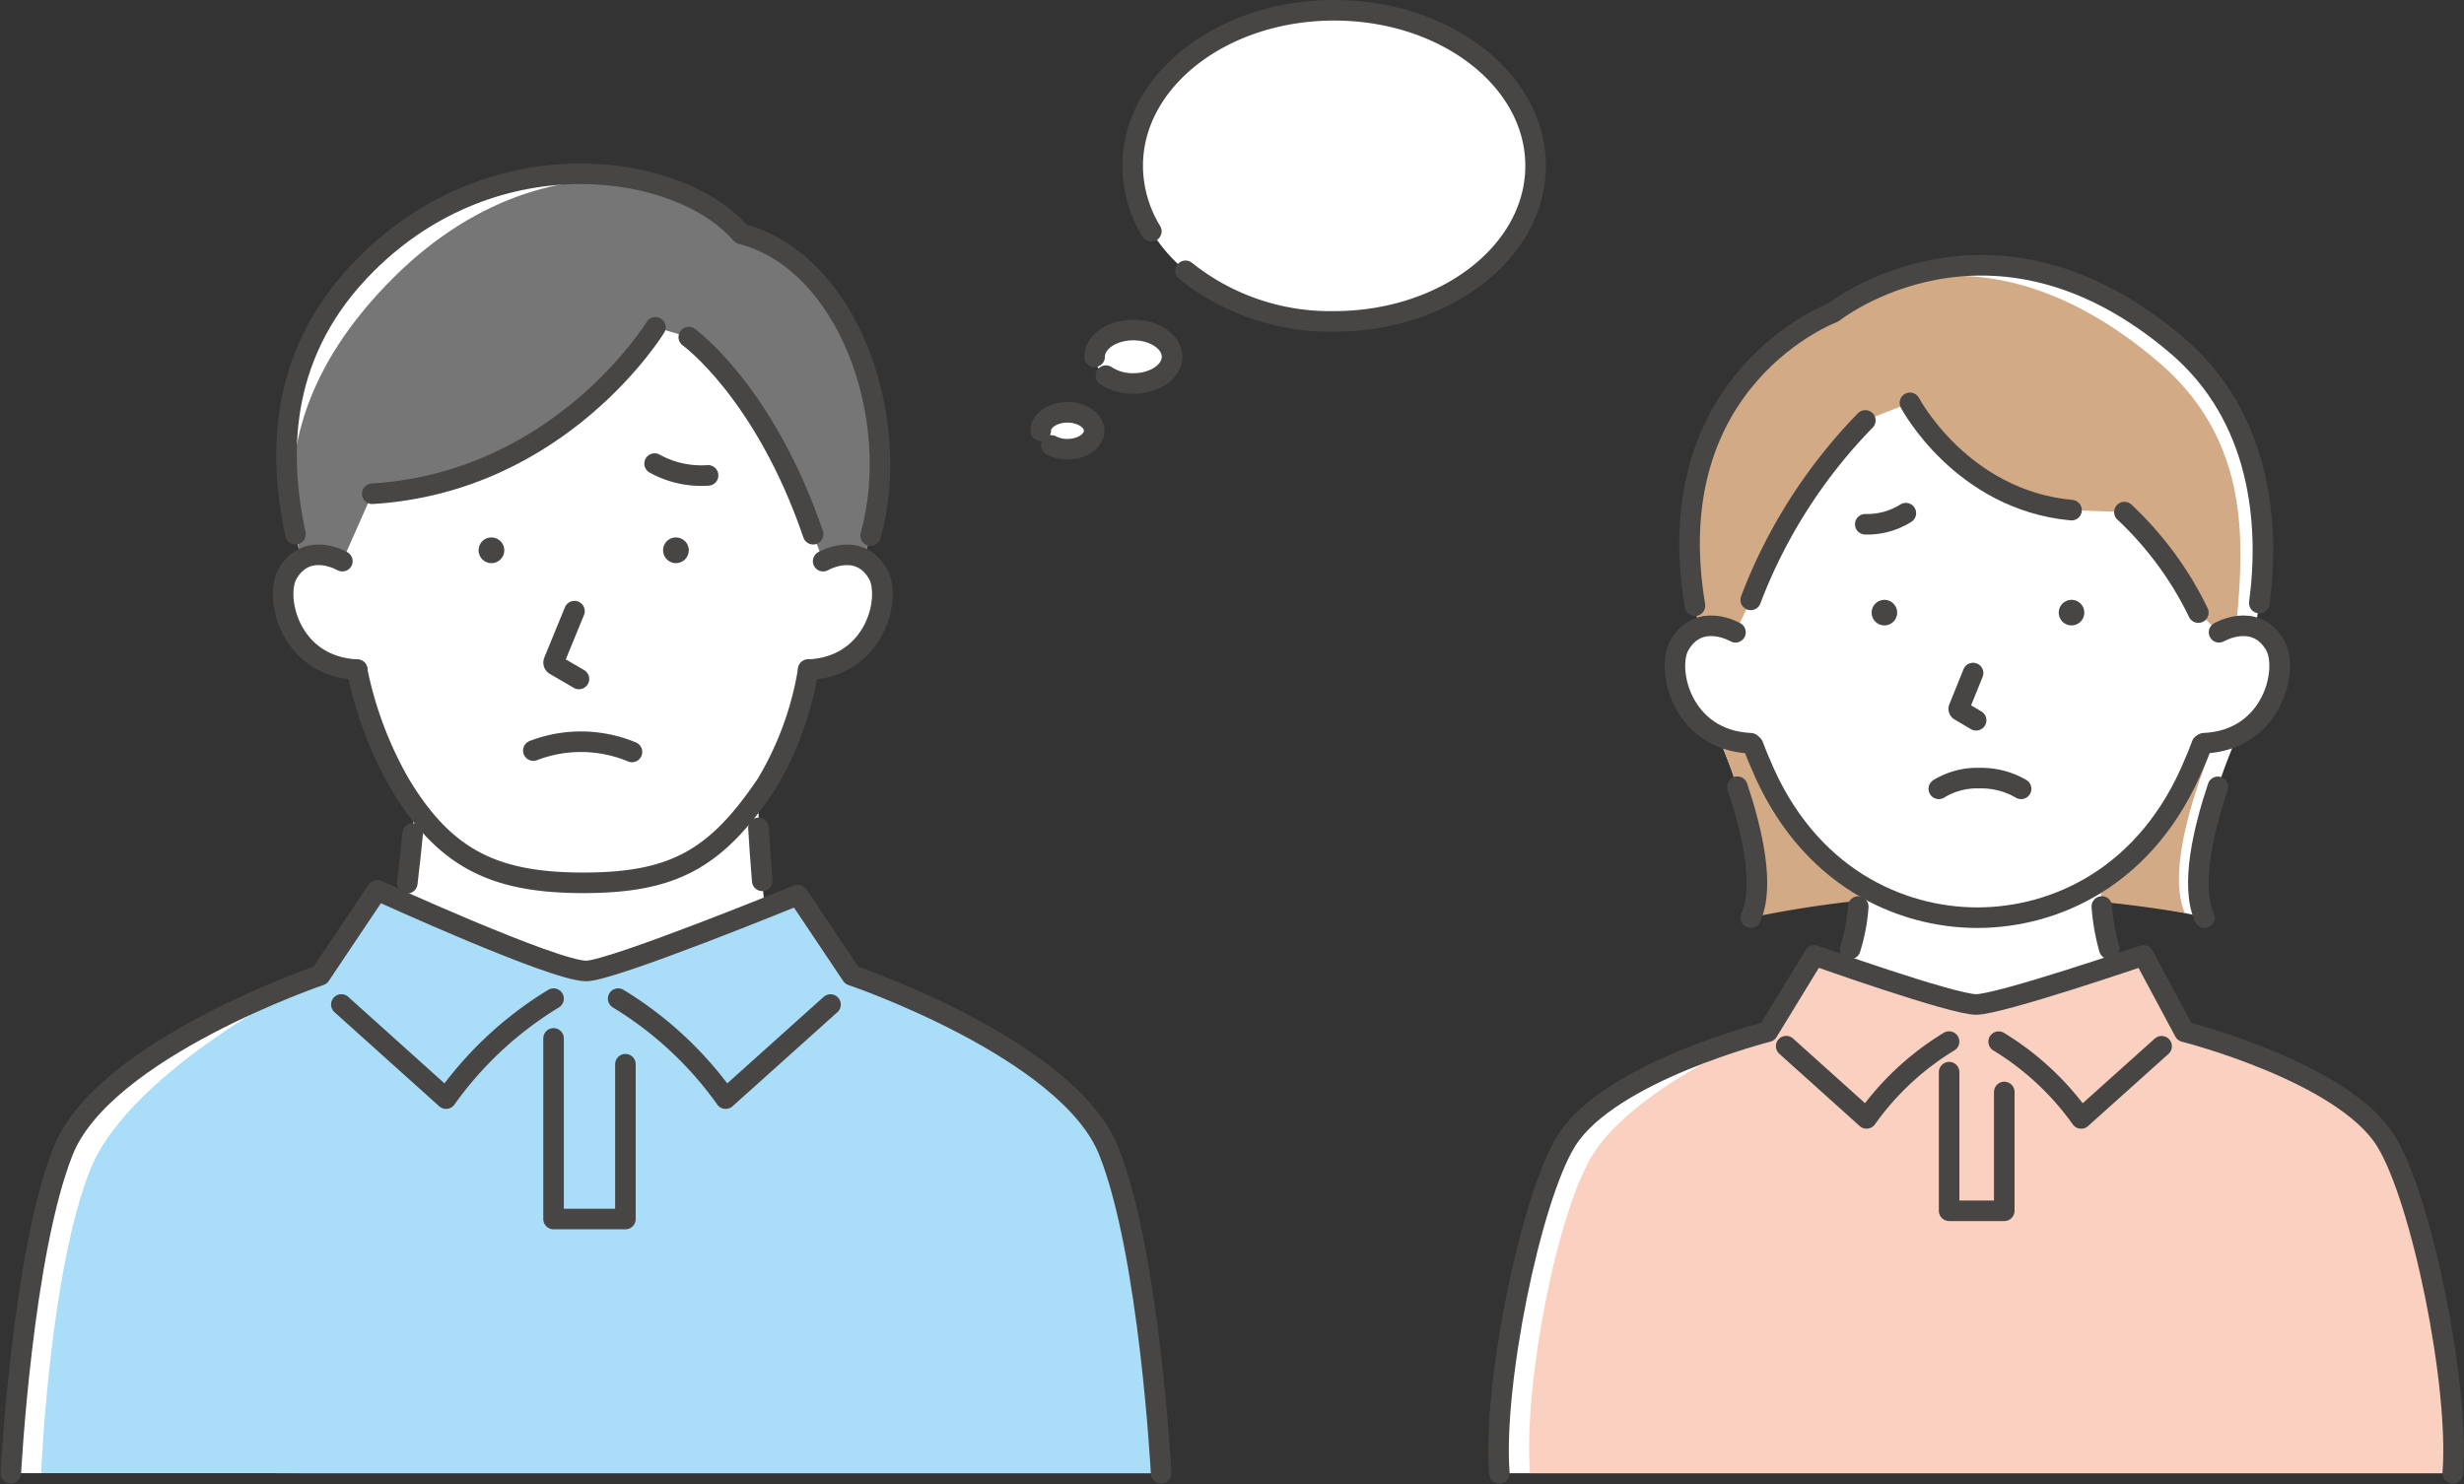 <svg xmlns="http://www.w3.org/2000/svg" width="179.701" height="108.273" viewBox="0 0 179.701 108.273">
  <rect x="0" y="0" width="179.701" height="108.273" fill="#333333" stroke="none"/>
  <g id="グループ_1368" data-name="グループ 1368" transform="translate(-181.689 -2514.892)">
    <g id="グループ_1293" data-name="グループ 1293" transform="translate(290.985 2534.242)">
      <path id="パス_7444" data-name="パス 7444" d="M2719.509,680.942s4.66,9.952,2.766,14.116c0,0,5.363-1.663,16.376-1.663s16.722,1.663,16.722,1.663c-1.9-4.164,2.766-14.116,2.766-14.116Z" transform="translate(-2703.889 -647.467)" fill="#fff"/>
      <path id="パス_7445" data-name="パス 7445" d="M2719.509,680.942s4.587,9.952,2.766,14.116a78.09,78.09,0,0,1,15.64-1.663,97.144,97.144,0,0,1,16.024,1.324c-1.822-4.164,2.712-13.777,2.712-13.777Z" transform="translate(-2703.889 -647.467)" fill="#d2aa86"/>
      <path id="パス_7446" data-name="パス 7446" d="M2748.635,694.566c-.142,9.263,5.517,12.853,5.517,12.853l-14.537,12.854-15.224-13.24a13.4,13.4,0,0,0,6.544-12.468Z" transform="translate(-2704.705 -649.744)" fill="#fff"/>
      <path id="パス_7447" data-name="パス 7447" d="M2753.572,696.913a15.723,15.723,0,0,0,.544,3.086" transform="translate(-2709.581 -650.136)" fill="none" stroke="#474645" stroke-linecap="round" stroke-linejoin="round" stroke-width="1.5"/>
      <path id="パス_7448" data-name="パス 7448" d="M2731.542,700a13.221,13.221,0,0,0,.584-3.086" transform="translate(-2705.899 -650.136)" fill="none" stroke="#474645" stroke-linecap="round" stroke-linejoin="round" stroke-width="1.5"/>
      <path id="パス_7449" data-name="パス 7449" d="M2738.971,689.127c5.643,0,12.714-2.953,16.145-11.34,0,0,4.376-10.214,1.045-18.783-3-7.719-8.618-13.055-17.19-13.556-8.573.5-14.189,5.837-17.19,13.556-3.332,8.57,1.044,18.783,1.044,18.783,3.432,8.387,10.528,11.34,16.146,11.34" transform="translate(-2704.059 -641.536)" fill="#fff"/>
      <path id="パス_7450" data-name="パス 7450" d="M2721.72,680.894c-5.072-.221-6.217-5.455-5.185-7.185,1.456-2.441,4.071-.909,4.071-.909l1.734.622.494,7.57Z" transform="translate(-2703.334 -646.027)" fill="#fff"/>
      <path id="パス_7451" data-name="パス 7451" d="M2735.279,670.973a.931.931,0,1,1-.944-.917.931.931,0,0,1,.944.917" transform="translate(-2706.213 -645.648)" fill="#474645"/>
      <path id="パス_7452" data-name="パス 7452" d="M2751.664,670.973a.931.931,0,1,1-.945-.917.931.931,0,0,1,.945.917" transform="translate(-2708.951 -645.648)" fill="#474645"/>
      <path id="パス_7453" data-name="パス 7453" d="M2742.088,676.467l-1.033,2.555a.146.146,0,0,0,.061.182l1.195.707" transform="translate(-2707.487 -646.72)" fill="none" stroke="#474645" stroke-linecap="round" stroke-linejoin="round" stroke-width="1.5"/>
      <path id="パス_7454" data-name="パス 7454" d="M2735.818,662.463a5.271,5.271,0,0,1-2.957.81" transform="translate(-2706.12 -644.38)" fill="none" stroke="#474645" stroke-linecap="round" stroke-linejoin="round" stroke-width="1.5"/>
      <path id="パス_7455" data-name="パス 7455" d="M2720.821,667.524a3.437,3.437,0,0,0-2.643-.333c-3.92-17.916,9.763-22.992,9.763-22.992s11.5-9.164,25.072,2.393c6.805,5.794,6.866,14.75,5.713,20.6a3.443,3.443,0,0,0-2.64.334l-1.507-1.433a24.924,24.924,0,0,0-5.391-7.332l-3.858-.144c-8.048-.742-11.785-7.826-11.785-7.826l-3.256,1.282a38.106,38.106,0,0,0-8.355,13.089Z" transform="translate(-2703.548 -640.751)" fill="#fff"/>
      <path id="パス_7456" data-name="パス 7456" d="M2720.821,667.678a3.437,3.437,0,0,0-2.643-.333c-3.92-17.916,9.763-22.992,9.763-22.992s10.122-7.971,23.7,3.587c6.806,5.794,6.262,13.271,5.7,19.3a2.969,2.969,0,0,0-1.249.436l-1.507-1.433a24.924,24.924,0,0,0-5.391-7.332l-3.858-.144c-8.048-.742-11.785-7.826-11.785-7.826l-3.256,1.282a38.106,38.106,0,0,0-8.355,13.089Z" transform="translate(-2703.548 -640.906)" fill="#d2aa86"/>
      <path id="パス_7457" data-name="パス 7457" d="M2762.272,680.894c5.072-.221,6.217-5.455,5.185-7.185-1.456-2.441-4.072-.909-4.072-.909l-1.733.622-.494,7.57Z" transform="translate(-2710.848 -646.027)" fill="#fff"/>
      <path id="パス_7458" data-name="パス 7458" d="M2723.039,682.791c.292.782.495,1.227.495,1.227,3.431,8.386,10.239,11.339,15.856,11.339,5.642,0,12.426-2.953,15.857-11.339,0,0,.213-.468.516-1.288" transform="translate(-2704.479 -647.766)" fill="none" stroke="#474645" stroke-linecap="round" stroke-linejoin="round" stroke-width="1.5"/>
      <path id="パス_7459" data-name="パス 7459" d="M2770.339,738.967c.509-6.371-2.267-20.076-4.894-24.268-3.147-5.02-14.677-7.938-14.677-7.938l-2.982-5.568s-10.47,3.579-12.208,3.579-11.794-3.579-11.794-3.579l-3.4,5.568s-11.531,2.919-14.677,7.938c-2.628,4.192-5.4,17.9-4.9,24.268Z" transform="translate(-2700.755 -650.851)" fill="#fff"/>
      <path id="パス_7460" data-name="パス 7460" d="M2770.786,738.967c.509-6.371-2.267-20.076-4.894-24.268-3.147-5.02-14.677-7.938-14.677-7.938l-2.982-5.568s-10.471,3.579-12.208,3.579-11.794-3.579-11.794-3.579l-3.4,5.568s-9.612,3.936-12.758,8.957c-2.627,4.192-5.09,16.879-4.582,23.25Z" transform="translate(-2701.201 -650.851)" fill="#fad0c0"/>
      <path id="パス_7461" data-name="パス 7461" d="M2725.937,709.078l5.859,5.267a20.36,20.36,0,0,1,6.016-5.6" transform="translate(-2704.963 -652.114)" fill="none" stroke="#474645" stroke-linecap="round" stroke-linejoin="round" stroke-width="1.5"/>
      <path id="パス_7462" data-name="パス 7462" d="M2744.539,708.749a20.383,20.383,0,0,1,6.016,5.6l5.867-5.264" transform="translate(-2708.071 -652.114)" fill="none" stroke="#474645" stroke-linecap="round" stroke-linejoin="round" stroke-width="1.5"/>
      <path id="パス_7463" data-name="パス 7463" d="M2740.2,711.422v10.111h4.022v-8.666" transform="translate(-2707.345 -652.561)" fill="none" stroke="#474645" stroke-linecap="round" stroke-linejoin="round" stroke-width="1.5"/>
      <path id="パス_7464" data-name="パス 7464" d="M2762.477,695.975c-1.046-2.3-.094-6.365.97-9.544" transform="translate(-2710.993 -648.385)" fill="none" stroke="#474645" stroke-linecap="round" stroke-linejoin="round" stroke-width="1.5"/>
      <path id="パス_7465" data-name="パス 7465" d="M2721.662,686.422c1.064,3.18,2.02,7.25.972,9.552" transform="translate(-2704.249 -648.383)" fill="none" stroke="#474645" stroke-linecap="round" stroke-linejoin="round" stroke-width="1.5"/>
      <path id="パス_7466" data-name="パス 7466" d="M2720.607,672.8s-2.615-1.533-4.071.91c-1.032,1.73.113,6.964,5.185,7.185" transform="translate(-2703.334 -646.027)" fill="none" stroke="#474645" stroke-linecap="round" stroke-linejoin="round" stroke-width="1.5"/>
      <path id="パス_7467" data-name="パス 7467" d="M2762.5,680.894c5.072-.221,6.217-5.455,5.185-7.185-1.456-2.441-4.072-.909-4.072-.909" transform="translate(-2711.072 -646.027)" fill="none" stroke="#474645" stroke-linecap="round" stroke-linejoin="round" stroke-width="1.5"/>
      <path id="パス_7468" data-name="パス 7468" d="M2770.339,738.967c.509-6.371-2.267-20.076-4.894-24.268-3.147-5.02-14.677-7.938-14.677-7.938l-2.982-5.568s-10.47,3.579-12.208,3.579-11.794-3.579-11.794-3.579l-3.4,5.568s-11.531,2.919-14.677,7.938c-2.628,4.192-5.4,17.9-4.9,24.268" transform="translate(-2700.755 -650.851)" fill="none" stroke="#474645" stroke-linecap="round" stroke-linejoin="round" stroke-width="1.5"/>
      <path id="パス_7469" data-name="パス 7469" d="M2717.868,665.583c-2.786-16.614,10.074-21.385,10.074-21.385s11.5-9.164,25.071,2.393c6.14,5.227,6.79,13.029,6.012,18.8" transform="translate(-2703.548 -640.751)" fill="none" stroke="#474645" stroke-linecap="round" stroke-linejoin="round" stroke-width="1.5"/>
      <path id="パス_7470" data-name="パス 7470" d="M2731.186,654.341a38.11,38.11,0,0,0-8.356,13.089" transform="translate(-2704.444 -643.022)" fill="none" stroke="#474645" stroke-linecap="round" stroke-linejoin="round" stroke-width="1.5"/>
      <path id="パス_7471" data-name="パス 7471" d="M2748.555,660.628c-8.048-.742-11.785-7.826-11.785-7.826" transform="translate(-2706.773 -642.765)" fill="none" stroke="#474645" stroke-linecap="round" stroke-linejoin="round" stroke-width="1.5"/>
      <path id="パス_7472" data-name="パス 7472" d="M2760.942,669.7a24.913,24.913,0,0,0-5.391-7.331" transform="translate(-2709.912 -644.364)" fill="none" stroke="#474645" stroke-linecap="round" stroke-linejoin="round" stroke-width="1.5"/>
      <path id="パス_7473" data-name="パス 7473" d="M2745.3,686.448a5.739,5.739,0,0,0-3-.779,5.375,5.375,0,0,0-3,.779" transform="translate(-2707.197 -648.257)" fill="none" stroke="#474645" stroke-linecap="round" stroke-linejoin="round" stroke-width="1.5"/>
    </g>
    <g id="グループ_1294" data-name="グループ 1294" transform="translate(182.479 2515.642)">
      <path id="パス_7474" data-name="パス 7474" d="M2603.467,702.03c1.281-2.456,1.988-14.632,1.988-14.632l25-.764s.324,12.13,1.608,14.587l-14.253,16.77Z" transform="translate(-2575.991 -629.819)" fill="#fff"/>
      <path id="パス_7475" data-name="パス 7475" d="M2617.062,685.417c6.617,0,9.7-1.761,13.375-7.215,3.569-5.292,4.111-15.932,4.111-15.932s3.012-23.811-17.487-23.811-17.487,23.811-17.487,23.811.826,10.46,4.111,15.932c3.3,5.5,6.94,7.215,13.375,7.215" transform="translate(-2575.314 -621.768)" fill="#fff"/>
      <path id="パス_7476" data-name="パス 7476" d="M2599.73,674.489c-4.959-.216-6.079-5.334-5.07-7.025,1.424-2.387,3.981-.89,3.981-.89l1.7.609.482,7.4Z" transform="translate(-2574.463 -626.389)" fill="#fff"/>
      <path id="パス_7477" data-name="パス 7477" d="M2640.084,674.489c4.959-.216,6.079-5.334,5.07-7.025-1.424-2.387-3.981-.89-3.981-.89l-1.7.609-.482,7.4Z" transform="translate(-2581.928 -626.389)" fill="#fff"/>
      <path id="パス_7478" data-name="パス 7478" d="M2627.595,665.458a.936.936,0,1,0,.99-.865.928.928,0,0,0-.99.865" transform="translate(-2580.022 -626.135)" fill="#474645"/>
      <path id="パス_7479" data-name="パス 7479" d="M2611.441,665.458a.936.936,0,1,0,.99-.865.928.928,0,0,0-.99.865" transform="translate(-2577.323 -626.135)" fill="#474645"/>
      <path id="パス_7480" data-name="パス 7480" d="M2619.526,671.045l-1.505,3.67a.21.21,0,0,0,.09.261l1.742,1.016" transform="translate(-2578.42 -627.214)" fill="none" stroke="#474645" stroke-linecap="round" stroke-linejoin="round" stroke-width="1.5"/>
      <path id="パス_7481" data-name="パス 7481" d="M2600.794,676.173a27.645,27.645,0,0,0,3.122,8.329c3.3,5.5,6.94,7.216,13.375,7.216,6.616,0,9.7-1.762,13.375-7.216a23.563,23.563,0,0,0,3.035-8.332" transform="translate(-2575.544 -628.07)" fill="none" stroke="#474645" stroke-linecap="round" stroke-linejoin="round" stroke-width="1.5"/>
      <path id="パス_7482" data-name="パス 7482" d="M2635.943,690.022c.047.905.174,2.664.276,3.866" transform="translate(-2581.418 -630.385)" fill="none" stroke="#474645" stroke-linecap="round" stroke-linejoin="round" stroke-width="1.5"/>
      <path id="パス_7483" data-name="パス 7483" d="M2605.192,694.144c.153-1.247.31-2.728.392-3.619" transform="translate(-2576.279 -630.469)" fill="none" stroke="#474645" stroke-linecap="round" stroke-linejoin="round" stroke-width="1.5"/>
      <path id="パス_7484" data-name="パス 7484" d="M2630.749,658.982a7.066,7.066,0,0,1-3.9-.86" transform="translate(-2579.898 -625.054)" fill="none" stroke="#474645" stroke-linecap="round" stroke-linejoin="round" stroke-width="1.5"/>
      <path id="パス_7485" data-name="パス 7485" d="M2636.656,660.808c3.47-8.7-.568-21.543-8.876-23.688-4.534-5.226-17.888-7.189-27.308,2.172-6.89,6.848-6.543,14.949-4.763,21.561a3.255,3.255,0,0,1,2.982.143l2.178-4.918c13.772-.841,20.652-12.139,20.652-12.139l2.434.711s5.512,3.972,9.07,14.381l.733,1.966a3.3,3.3,0,0,1,2.9-.189" transform="translate(-2574.512 -620.812)" fill="#fff"/>
      <path id="パス_7486" data-name="パス 7486" d="M2636.742,660.9c3.47-8.7-.568-21.543-8.876-23.688-4.534-5.226-15.91-6.193-25.329,3.168-6.89,6.847-8.521,13.953-6.741,20.565a3.255,3.255,0,0,1,2.982.143l2.178-4.918c13.772-.841,20.652-12.139,20.652-12.139l2.434.711s5.512,3.972,9.07,14.381l.733,1.966a3.3,3.3,0,0,1,2.9-.189" transform="translate(-2574.598 -620.906)" fill="#767676"/>
      <path id="パス_7487" data-name="パス 7487" d="M2598.642,666.574s-2.558-1.5-3.981.89c-1.01,1.692.11,6.809,5.069,7.025" transform="translate(-2574.463 -626.389)" fill="none" stroke="#474645" stroke-linecap="round" stroke-linejoin="round" stroke-width="1.5"/>
      <path id="パス_7488" data-name="パス 7488" d="M2622.776,646.187s-6.88,11.3-20.652,12.14" transform="translate(-2575.767 -623.06)" fill="none" stroke="#474645" stroke-linecap="round" stroke-linejoin="round" stroke-width="1.5"/>
      <path id="パス_7489" data-name="パス 7489" d="M2638.911,661.422c-3.558-10.409-9.07-14.381-9.07-14.381" transform="translate(-2580.398 -623.203)" fill="none" stroke="#474645" stroke-linecap="round" stroke-linejoin="round" stroke-width="1.5"/>
      <path id="パス_7490" data-name="パス 7490" d="M2640.3,674.489c4.959-.216,6.079-5.334,5.07-7.025-1.424-2.387-3.981-.89-3.981-.89" transform="translate(-2582.146 -626.389)" fill="none" stroke="#474645" stroke-linecap="round" stroke-linejoin="round" stroke-width="1.5"/>
      <path id="パス_7491" data-name="パス 7491" d="M2637.219,659.132c2.385-8.588-1.651-20-9.439-22.011-4.534-5.226-17.888-7.19-27.308,2.172-6.268,6.23-6.546,13.5-5.2,19.738" transform="translate(-2574.512 -620.812)" fill="none" stroke="#474645" stroke-linecap="round" stroke-linejoin="round" stroke-width="1.5"/>
      <path id="パス_7492" data-name="パス 7492" d="M2654.371,738.014s-.845-16.08-3.83-23.528-18.734-12.795-18.734-12.795l-3.929-5.861s-13.568,5.546-15.439,5.546c-2.375,0-15.24-5.888-15.24-5.888l-4.157,6.2s-15.753,5.348-18.737,12.795-3.827,23.528-3.827,23.528Z" transform="translate(-2570.479 -631.298)" fill="#fff"/>
      <path id="パス_7493" data-name="パス 7493" d="M2654.814,738.014s-.845-16.08-3.83-23.528-18.734-12.795-18.734-12.795l-3.929-5.861s-13.568,5.546-15.439,5.546c-2.375,0-15.24-5.888-15.24-5.888l-4.157,6.2s-13.783,6.721-16.767,14.169-3.589,22.154-3.589,22.154Z" transform="translate(-2570.921 -631.298)" fill="#aaddf8"/>
      <path id="パス_7494" data-name="パス 7494" d="M2599.419,705.409l7.637,6.864a26.545,26.545,0,0,1,7.839-7.292" transform="translate(-2575.314 -632.884)" fill="none" stroke="#474645" stroke-linecap="round" stroke-linejoin="round" stroke-width="1.5"/>
      <path id="パス_7495" data-name="パス 7495" d="M2623.66,704.981a26.559,26.559,0,0,1,7.839,7.292l7.645-6.86" transform="translate(-2579.365 -632.884)" fill="none" stroke="#474645" stroke-linecap="round" stroke-linejoin="round" stroke-width="1.5"/>
      <path id="パス_7496" data-name="パス 7496" d="M2618,708.463v13.176h5.241V710.346" transform="translate(-2578.419 -633.466)" fill="none" stroke="#474645" stroke-linecap="round" stroke-linejoin="round" stroke-width="1.5"/>
      <path id="パス_7497" data-name="パス 7497" d="M2654.371,738.014s-.845-16.08-3.83-23.528-18.734-12.795-18.734-12.795l-3.929-5.861s-13.568,5.546-15.439,5.546c-2.375,0-15.24-5.888-15.24-5.888l-4.157,6.2s-15.753,5.348-18.737,12.795-3.827,23.528-3.827,23.528" transform="translate(-2570.479 -631.298)" fill="none" stroke="#474645" stroke-linecap="round" stroke-linejoin="round" stroke-width="1.5"/>
      <path id="パス_7498" data-name="パス 7498" d="M2623.423,683.229a9.667,9.667,0,0,0-7.191-.1" transform="translate(-2578.124 -629.128)" fill="none" stroke="#474645" stroke-linecap="round" stroke-linejoin="round" stroke-width="1.5"/>
      <path id="パス_7611" data-name="パス 7611" d="M2698.095,629.767c0,6.267-6.578,11.347-14.692,11.347s-14.692-5.081-14.692-11.347,6.577-11.347,14.692-11.347,14.692,5.081,14.692,11.347" transform="translate(-2586.893 -618.42)" fill="#fff"/>
      <path id="パス_7612" data-name="パス 7612" d="M2660.656,654.977c0,.743.873,1.345,1.949,1.345s1.948-.6,1.948-1.345-.872-1.344-1.948-1.344-1.949.6-1.949,1.344" transform="translate(-2585.547 -624.304)" fill="#fff"/>
      <path id="パス_7613" data-name="パス 7613" d="M2665.376,648.374c0,1.076,1.264,1.949,2.823,1.949s2.824-.873,2.824-1.949-1.264-1.949-2.824-1.949-2.823.873-2.823,1.949" transform="translate(-2586.336 -623.1)" fill="#fff"/>
      <path id="パス_7614" data-name="パス 7614" d="M2661.427,656.048a2.556,2.556,0,0,0,1.179.273c1.076,0,1.948-.6,1.948-1.344s-.872-1.345-1.948-1.345-1.949.6-1.949,1.345" transform="translate(-2585.547 -624.304)" fill="none" stroke="#474645" stroke-linecap="round" stroke-linejoin="round" stroke-width="1.5"/>
      <path id="パス_7615" data-name="パス 7615" d="M2666.2,649.752a3.551,3.551,0,0,0,2,.571c1.56,0,2.824-.872,2.824-1.948s-1.264-1.949-2.824-1.949-2.823.873-2.823,1.949" transform="translate(-2586.336 -623.1)" fill="none" stroke="#474645" stroke-linecap="round" stroke-linejoin="round" stroke-width="1.5"/>
      <path id="パス_7616" data-name="パス 7616" d="M2670.07,634.54a9.207,9.207,0,0,1-1.359-4.773c0-6.267,6.577-11.347,14.692-11.347s14.692,5.081,14.692,11.347-6.578,11.347-14.692,11.347a16.872,16.872,0,0,1-10.84-3.688" transform="translate(-2586.893 -618.42)" fill="none" stroke="#474645" stroke-linecap="round" stroke-linejoin="round" stroke-width="1.5"/>
    </g>
  </g>
</svg>
